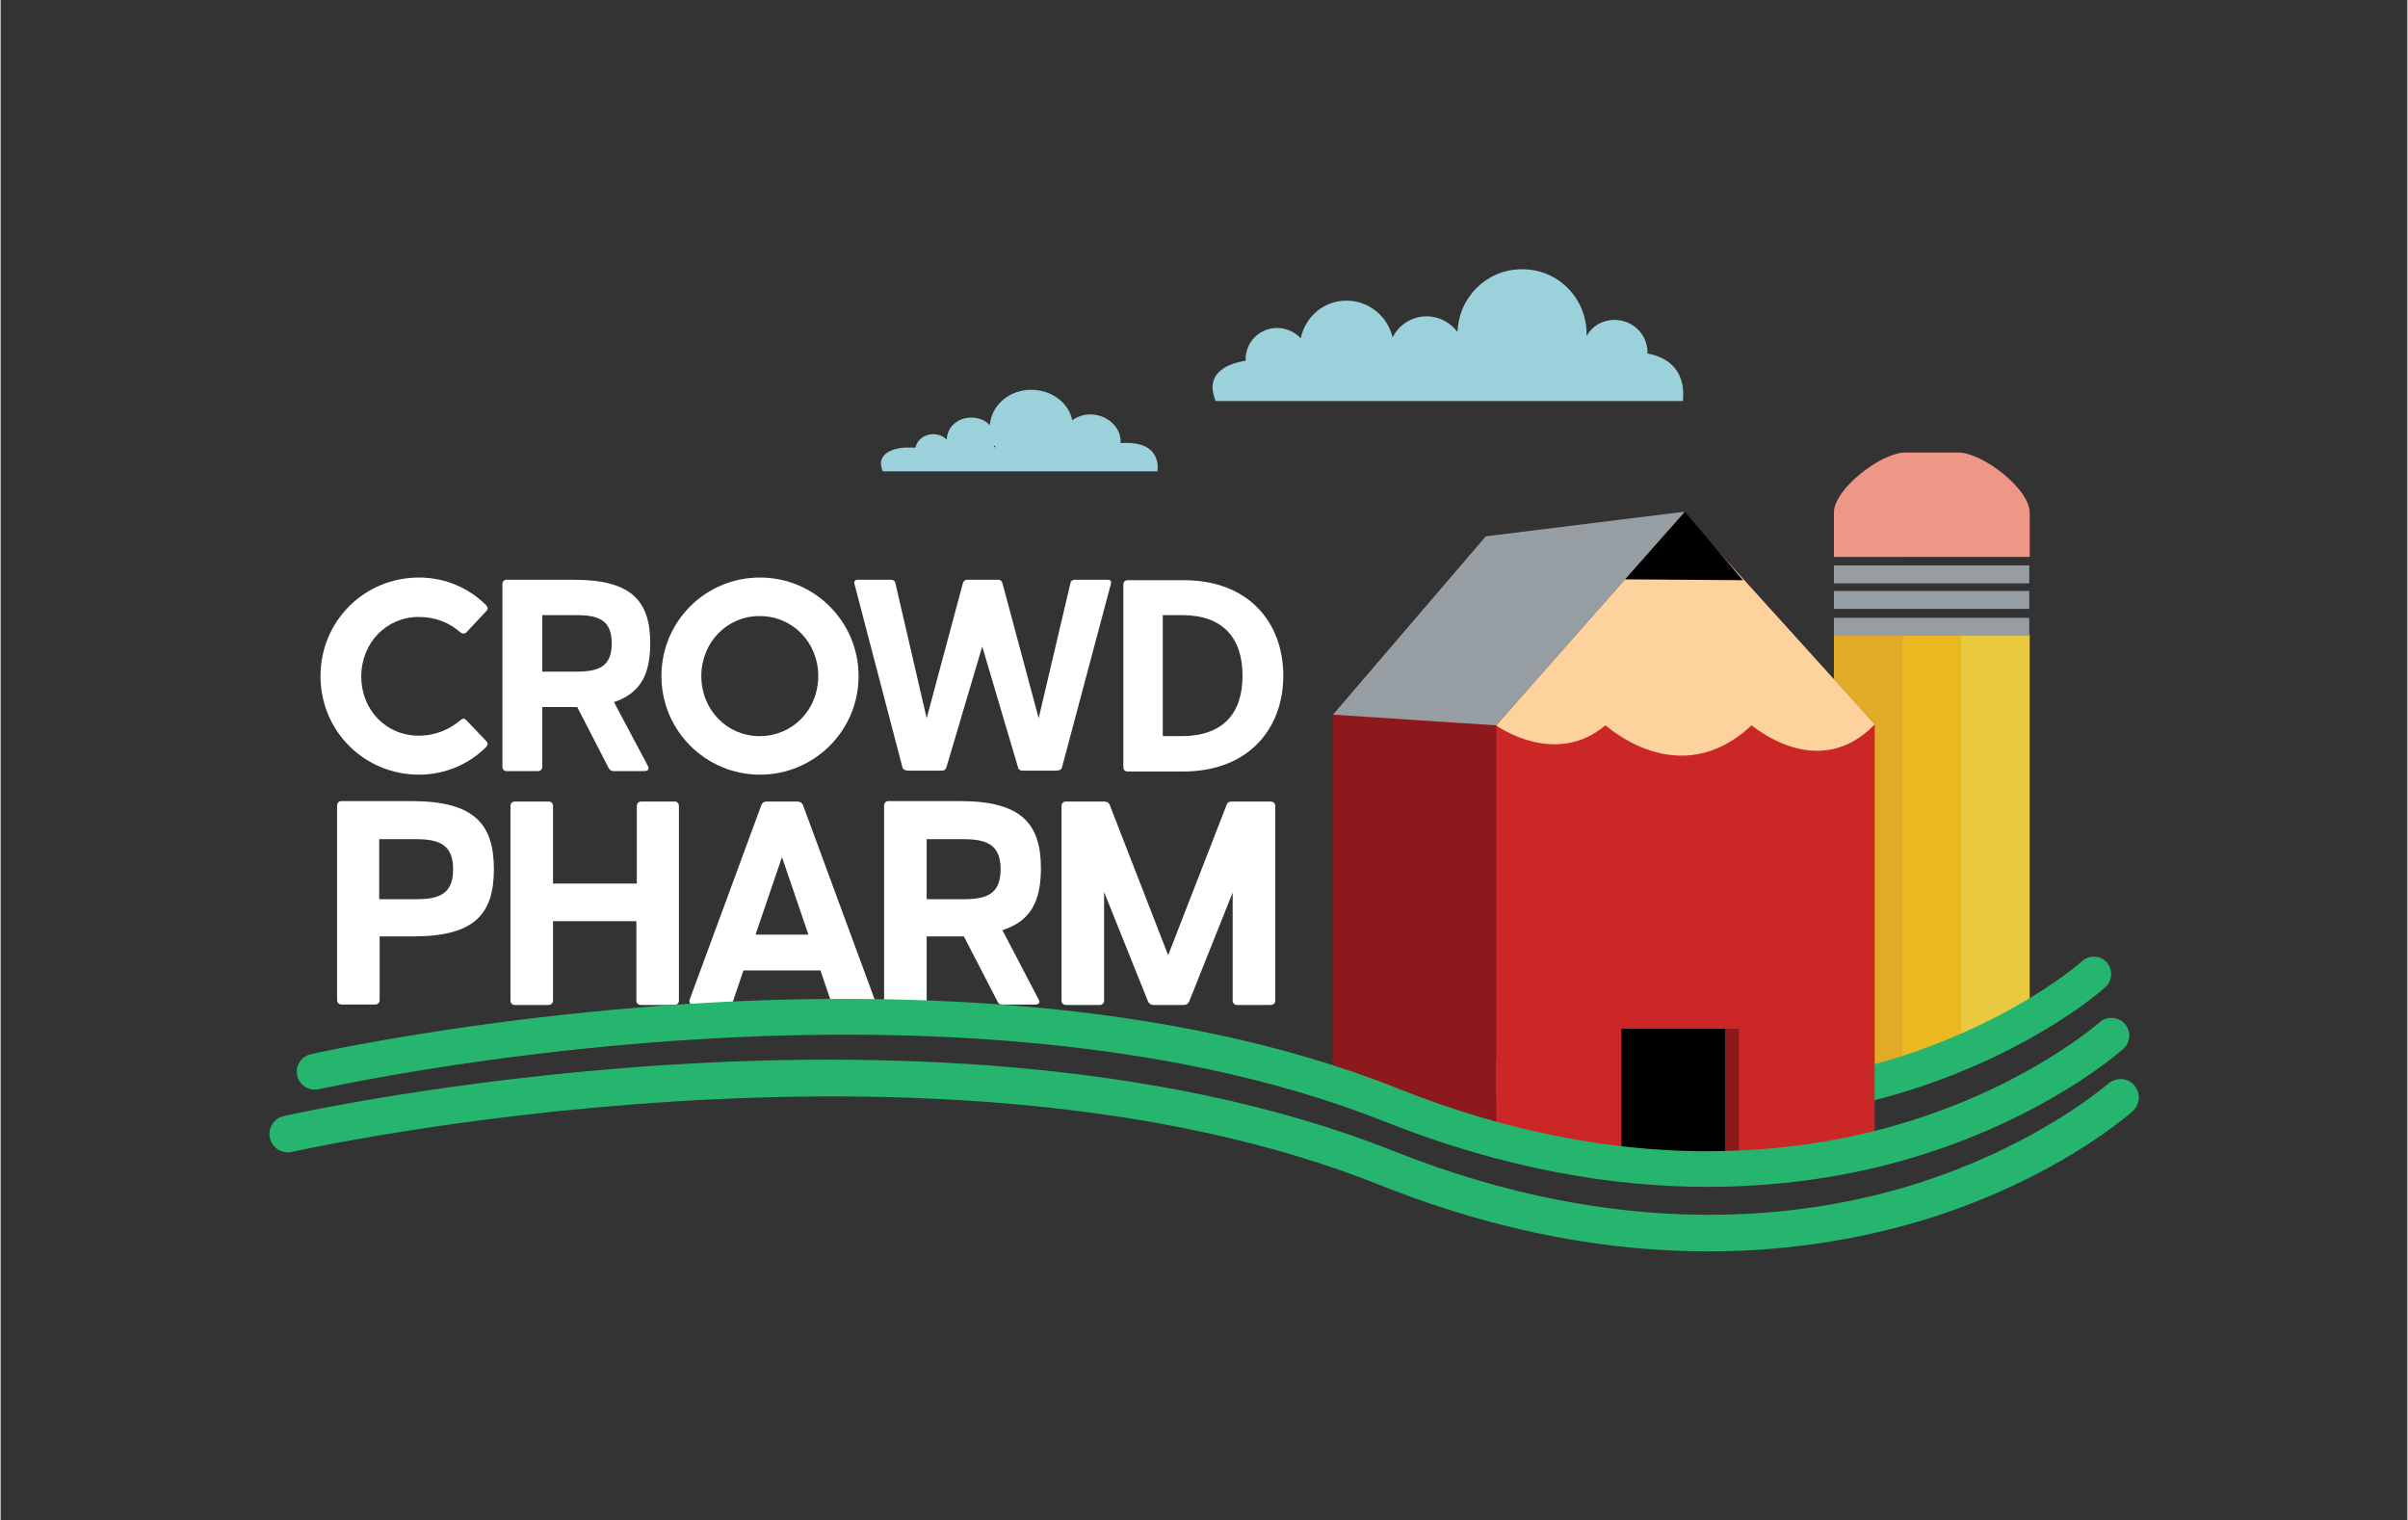 <?xml version="1.0" encoding="utf-8"?><!-- Generator: Adobe Illustrator 24.3.0, SVG Export Plug-In . SVG Version: 6.00 Build 0)  --><svg xmlns="http://www.w3.org/2000/svg" xmlns:xlink="http://www.w3.org/1999/xlink" version="1.1" id="Layer_161a93c6936ee4" x="0px" y="0px" viewBox="0 0 537.2 339.3" style="enable-background:new 0 0 537.2 339.3;" xml:space="preserve" aria-hidden="true" width="537px" height="339px"><rect x="0" y="0" width="537.2" height="339.3" fill="#333333" stroke="none"/><defs><linearGradient class="cerosgradient" data-cerosgradient="true" id="CerosGradient_ida5ba05b33" gradientUnits="userSpaceOnUse" x1="50%" y1="100%" x2="50%" y2="0%"><stop offset="0%" stop-color="#d1d1d1"/><stop offset="100%" stop-color="#d1d1d1"/></linearGradient><linearGradient/></defs>
<style type="text/css">
	.st0-61a93c6936ee4{fill:#E9B91F;}
	.st1-61a93c6936ee4{fill:#E0AB26;}
	.st2-61a93c6936ee4{fill:#E9C93F;}
	.st3-61a93c6936ee4{fill:#EE9786;}
	.st4-61a93c6936ee4{fill:#979EA3;}
	.st5-61a93c6936ee4{fill:#26B56E;}
	.st6-61a93c6936ee4{fill:#CC2727;}
	.st7-61a93c6936ee4{fill:#8D191C;}
	.st8-61a93c6936ee4{fill:#FED29D;}
	.st9-61a93c6936ee4{fill:#FFFFFF;}
	.st10-61a93c6936ee4{fill:#9BD1DA;}
</style>
<g>
	<a xlink:href="29.353">
		<polygon id="fullLogo_37_61a93c6936ee4" class="st0-61a93c6936ee4" points="438.6,238.4 409.2,238.4 409.2,141.7 452.8,141.7 452.8,230.8   "/>
	</a>
	<a xlink:href="34.658">
		<rect id="fullLogo_36_61a93c6936ee4" x="409.2" y="141.7" class="st1-61a93c6936ee4" width="15.3" height="99.4"/>
	</a>
	<a xlink:href="23.001">
		<rect id="fullLogo_35_61a93c6936ee4" x="437.6" y="141.7" class="st2-61a93c6936ee4" width="15.3" height="89"/>
	</a>
	<a xlink:href="34.448">
		<path id="fullLogo_34_61a93c6936ee4" class="st3-61a93c6936ee4" d="M409.2,124.3v-9.9c0-5.3,10.6-13.4,15.9-13.4H437c5.3,0,15.9,8.1,15.9,13.4v9.9H409.2z"/>
	</a>
	<a xlink:href="35.474">
		<rect id="fullLogo_33_61a93c6936ee4" x="409.2" y="126.2" class="st4-61a93c6936ee4" width="43.6" height="4"/>
	</a>
	<a xlink:href="35.474">
		<rect id="fullLogo_32_61a93c6936ee4" x="409.2" y="131.9" class="st4-61a93c6936ee4" width="43.6" height="4"/>
	</a>
	<a xlink:href="35.474">
		<rect id="fullLogo_31_61a93c6936ee4" x="409.2" y="137.9" class="st4-61a93c6936ee4" width="43.6" height="4"/>
	</a>
	<a xlink:href="31.616">
		<path id="fullLogo_30_61a93c6936ee4" class="st5-61a93c6936ee4" d="M378.8,250.5c-20.3,0-44-3.7-70.4-14.2c-1.5-0.6-3.1-1.2-4.6-1.8c-2-0.8-3.1-3-2.3-5    c0.8-2,3-3.1,5-2.3c1.6,0.6,3.2,1.2,4.8,1.8c49,19.5,88.1,14.6,112.2,7c26.2-8.3,41-21.3,41.1-21.5c1.6-1.4,4.1-1.3,5.5,0.3    c1.4,1.6,1.3,4.1-0.3,5.5c-0.6,0.6-15.9,14.2-43.6,23C413.8,247.2,397.8,250.5,378.8,250.5z"/>
	</a>
	<a xlink:href="73.90048">
		<path id="fullLogo_29_61a93c6936ee4" class="st6-61a93c6936ee4" d="M333.8,252.4v-90.5l41.9-47.3l42.6,47.1v96.1l-84.4,0.3    C333.8,258.2,333.8,251.1,333.8,252.4z"/>
	</a>
	<a xlink:href="84.7211">
		<rect id="fullLogo_13_61a93c6936ee4" x="361.8" y="229.6" class="st7-61a93c6936ee4" width="26.2" height="28.4"/>
	</a>
	<a xlink:href="84.7211">
		<polygon id="fullLogo_12_61a93c6936ee4" class="st7-61a93c6936ee4" points="297.3,237.5 297.3,159.5 333.8,159.8 333.8,257.8   "/>
	</a>
	<a xlink:href="15.827">
		<path id="fullLogo_11_61a93c6936ee4" class="st8-61a93c6936ee4" d="M333.8,161.9c0,0,13.1,9.5,24.4,0c0-0.2,16.3,15.3,32.6,0c0-0.2,14.7,13,27.5-0.2    c0.1,0-42.7-47.2-42.7-47.2L333.8,161.9z"/>
	</a>
	<a xlink:href="100">
		<polygon id="fullLogo_10_61a93c6936ee4" points="362.5,129.3 375.9,114.2 388.9,129.5   "/>
	</a>
	<a xlink:href="100">
		<rect id="fullLogo_9_61a93c6936ee4" x="361.8" y="229.6" width="23.1" height="28.3"/>
	</a>
	<a xlink:href="35.474">
		<polygon id="fullLogo_8_61a93c6936ee4" class="st4-61a93c6936ee4" points="375.9,114.2 331.5,119.7 297.4,159.5 333.8,161.9   "/>
	</a>
	<g id="type_1_61a93c6936ee4">
		<path id="type__x3C_CompoundPathItem_x3E__19_61a93c6936ee4" class="st9-61a93c6936ee4" d="M108.4,165.4c0.4,0.4,0.4,0.8,0,1.3c-3.8,3.8-9.1,6.2-15,6.2    c-12.2,0-22-9.7-22-22c0-12.3,9.8-22,22-22c5.9,0,11.2,2.4,15,6.2c0.4,0.5,0.4,0.9,0,1.3l-4.4,4.7c-0.4,0.4-0.9,0.4-1.3,0.1    c-2.5-2.2-5.6-3.5-9.4-3.5c-7.1,0-12.8,5.7-12.8,13.3c0,7.5,5.6,13.2,12.8,13.2c3.8,0,6.9-1.4,9.4-3.5c0.4-0.4,0.9-0.4,1.3,0.1    L108.4,165.4z"/>
		<path id="type__x3C_CompoundPathItem_x3E__18_61a93c6936ee4" class="st9-61a93c6936ee4" d="M144.5,171c0.3,0.6,0,1.1-0.7,1.1h-7c-0.5,0-0.8-0.2-1.1-0.7    l-7-13.6H128h-7.1v13.4c0,0.5-0.4,0.9-0.9,0.9h-7.1c-0.5,0-0.9-0.4-0.9-0.9v-40.9c0-0.5,0.4-0.9,0.9-0.9H128    c12.9,0,17,4.8,17,14.2c0,6.8-2.1,11.1-8.1,13.1L144.5,171z M120.9,149.9h7.7c5,0,7.8-1.2,7.8-6.3c0-5.1-2.8-6.3-7.8-6.3h-7.7    V149.9z"/>
		<path id="type__x3C_CompoundPathItem_x3E__17_61a93c6936ee4" class="st9-61a93c6936ee4" d="M147.5,150.9c0-12.3,9.9-22,22-22c12.1,0,22,9.8,22,22    c0,12.2-9.9,22-22,22C157.4,172.9,147.5,163.1,147.5,150.9z M182.5,150.9c0-7.5-5.7-13.4-13.1-13.4c-7.3,0-13,5.9-13,13.4    c0,7.5,5.7,13.4,13,13.4C176.8,164.3,182.5,158.4,182.5,150.9z"/>
		<path id="type__x3C_CompoundPathItem_x3E__16_61a93c6936ee4" class="st9-61a93c6936ee4" d="M247.8,130.4l-10.9,40.9c-0.1,0.5-0.7,0.7-1.2,0.7h-7.6    c-0.5,0-0.9-0.2-1-0.7l-8-27l-8,27c-0.2,0.5-0.5,0.7-1,0.7h-7.6c-0.5,0-1-0.2-1.2-0.7l-10.7-40.9c-0.2-0.6,0.1-1,0.7-1h7.4    c0.5,0,0.9,0.2,1,0.7l7,30.2l8.1-30.2c0.1-0.3,0.3-0.5,0.5-0.6c0.1-0.1,0.3-0.1,0.5-0.1h6.8c0.2,0,0.4,0,0.5,0.1    c0.2,0.1,0.4,0.3,0.5,0.6l8.1,30.2l7.1-30.2c0.1-0.5,0.5-0.7,1-0.7h7.4C247.7,129.4,248,129.8,247.8,130.4z"/>
		<path id="type__x3C_CompoundPathItem_x3E__15_61a93c6936ee4" class="st9-61a93c6936ee4" d="M286.3,150.8c0,11.9-7.8,21.4-22.4,21.4h-12.4    c-0.5,0-0.9-0.4-0.9-0.9v-40.9c0-0.5,0.4-0.9,0.9-0.9h12.4C278.5,129.4,286.3,138.9,286.3,150.8z M277.2,150.8    c0-8.5-4.5-13.5-13.4-13.5h-4.4v27h4.4C272.8,164.2,277.2,159.3,277.2,150.8z"/>
		<path id="type__x3C_CompoundPathItem_x3E__14_61a93c6936ee4" class="st9-61a93c6936ee4" d="M110.1,194c0,10-4.3,15-18,15h-7.5v14.2c0,0.6-0.4,1-1,1h-7.5    c-0.6,0-1-0.4-1-1v-43.4c0-0.6,0.4-1,1-1h16C105.8,178.9,110.1,184,110.1,194z M101,194c0-5.4-3-6.7-8.3-6.7h-8.2v13.4h8.2    C98.1,200.7,101,199.4,101,194z"/>
		<path id="type__x3C_CompoundPathItem_x3E__13_61a93c6936ee4" class="st9-61a93c6936ee4" d="M151.4,179.9v43.4c0,0.6-0.4,1-1,1h-7.5c-0.6,0-1-0.4-1-1v-17.7    h-18.6v17.7c0,0.6-0.4,1-1,1h-7.5c-0.6,0-1-0.4-1-1v-43.4c0-0.6,0.4-1,1-1h7.5c0.6,0,1,0.4,1,1v17.3H142v-17.3c0-0.6,0.4-1,1-1    h7.5C151,178.9,151.4,179.3,151.4,179.9z"/>
		<path id="type__x3C_CompoundPathItem_x3E__12_61a93c6936ee4" class="st9-61a93c6936ee4" d="M194.2,224.2h-7.8c-0.5,0-0.9-0.2-1.1-0.8l-2.3-6.8h-17.2l-2.3,6.8    c-0.2,0.6-0.6,0.8-1.1,0.8h-7.8c-0.7,0-1-0.5-0.8-1.1l16-43.4c0.2-0.5,0.6-0.8,1.1-0.8h7c0.5,0,1,0.3,1.2,0.8l16,43.4    C195.2,223.8,194.9,224.2,194.2,224.2z M180.3,208.6l-5.9-17.3l-5.9,17.3H180.3z"/>
		<path id="type__x3C_CompoundPathItem_x3E__11_61a93c6936ee4" class="st9-61a93c6936ee4" d="M231.7,223.1c0.4,0.7,0,1.1-0.7,1.1h-7.4c-0.6,0-0.9-0.2-1.1-0.7    L215,209h-0.8h-7.5v14.2c0,0.6-0.4,1-1,1h-7.5c-0.6,0-1-0.4-1-1v-43.4c0-0.6,0.4-1,1-1h16c13.7,0,18,5.1,18,15    c0,7.2-2.2,11.8-8.6,13.8L231.7,223.1z M206.7,200.7h8.2c5.3,0,8.3-1.2,8.3-6.7c0-5.4-3-6.7-8.3-6.7h-8.2V200.7z"/>
		<path id="type__x3C_CompoundPathItem_x3E__10_61a93c6936ee4" class="st9-61a93c6936ee4" d="M284.5,179.9v43.4c0,0.6-0.4,1-1,1H276c-0.6,0-1-0.4-1-1v-24.1    l-9.7,24.3c-0.2,0.5-0.6,0.8-1.2,0.8h-6.8c-0.5,0-1-0.3-1.2-0.8l-9.8-24.4v24.2c0,0.6-0.4,1-1,1h-7.5c-0.6,0-1-0.4-1-1v-43.4    c0-0.6,0.4-1,1-1h8.5c0.5,0,1,0.2,1.2,0.6l13.1,33.7l13.1-33.7c0.2-0.5,0.6-0.6,1.2-0.6h8.5C284.1,178.9,284.5,179.3,284.5,179.9z    "/>
	</g>
	<a xlink:href="31.616">
		<path id="fullLogo_7_61a93c6936ee4" class="st5-61a93c6936ee4" d="M381,264.9c-20.7,0-44.9-3.8-71.9-14.5c-50.6-20.2-112.6-21.1-155.6-18.3    c-46.9,3-82.1,11-82.5,11c-2.2,0.5-4.3-0.9-4.8-3c-0.5-2.2,0.9-4.3,3-4.8c0.4-0.1,36.1-8.1,83.6-11.2    c43.9-2.8,107.2-1.9,159.2,18.9c50,19.9,89.9,14.9,114.5,7.1c26.7-8.4,41.8-21.8,42-21.9c1.6-1.5,4.2-1.3,5.6,0.3    c1.5,1.6,1.3,4.2-0.3,5.6c-0.7,0.6-16.3,14.5-44.5,23.5C416.8,261.6,400.4,264.9,381,264.9z"/>
	</a>
	<a xlink:href="31.616">
		<path id="fullLogo_6_61a93c6936ee4" class="st5-61a93c6936ee4" d="M381.2,279.3c-21.1,0-45.8-3.8-73.3-14.8c-99-39.5-241.4-7.7-242.9-7.4    c-2.2,0.5-4.4-0.9-4.9-3.1c-0.5-2.2,0.9-4.4,3.1-4.9c0.4-0.1,36.9-8.3,85.3-11.4c44.8-2.9,109.4-1.9,162.4,19.2    c51,20.3,91.7,15.2,116.7,7.3c27.2-8.6,42.6-22.2,42.8-22.3c1.7-1.5,4.3-1.4,5.8,0.3c1.5,1.7,1.4,4.2-0.3,5.8    c-0.7,0.6-16.6,14.8-45.4,23.9C417.7,275.9,401,279.3,381.2,279.3z"/>
	</a>
	<a xlink:href="14.605">
		<path id="fullLogo_5_61a93c6936ee4" class="st10-61a93c6936ee4" d="M367.6,78.9c0-0.1,0-0.1,0-0.2c0-4.1-3.3-7.3-7.4-7.3c-2.7,0-5,1.4-6.2,3.6    c0-0.2,0-0.4,0-0.6c-0.1-8-6.5-14.4-14.5-14.3c-7.8,0-14.1,6.3-14.3,14c-1.6-2.1-4.1-3.5-6.9-3.5c-3.3,0-6.2,1.9-7.6,4.7    c-1.1-4.7-5.3-8.2-10.3-8.2c-5.1,0-9.2,3.6-10.2,8.4c-1.3-1.4-3.2-2.3-5.3-2.3c-3.9,0-7.1,3.2-7,7.1c0,0.1,0,0.1,0,0.2    c-3,0.5-9.5,2.2-6.7,9h104.3C375.4,89.4,377.2,80.7,367.6,78.9z"/>
	</a>
	<path id="fullLogo_4_61a93c6936ee4" class="st10-61a93c6936ee4" d="M250,98.9c0-0.1,0-0.2,0-0.3c0-3.4-3.1-6.1-6.8-6.1c-1.5,0-2.9,0.5-4,1.3   c-0.8-3.9-4.6-6.8-9.2-6.8c-4.9,0-8.9,3.5-9.2,7.9c-1-1.1-2.5-1.7-4.2-1.7c-3,0-5.4,2.2-5.4,4.9c-0.8-0.7-1.8-1.2-3-1.2   c-2,0-3.7,1.3-4,3c-1.6,0-2.5,0-2.5,0s-6.9,0.3-4.8,5.3h61.3C258.2,105.2,259.6,98.2,250,98.9z M222.1,99.8c-0.1,0-0.2,0-0.4,0   c0-0.1,0.1-0.2,0.1-0.4C222,99.6,222,99.7,222.1,99.8z"/>
</g>
</svg>